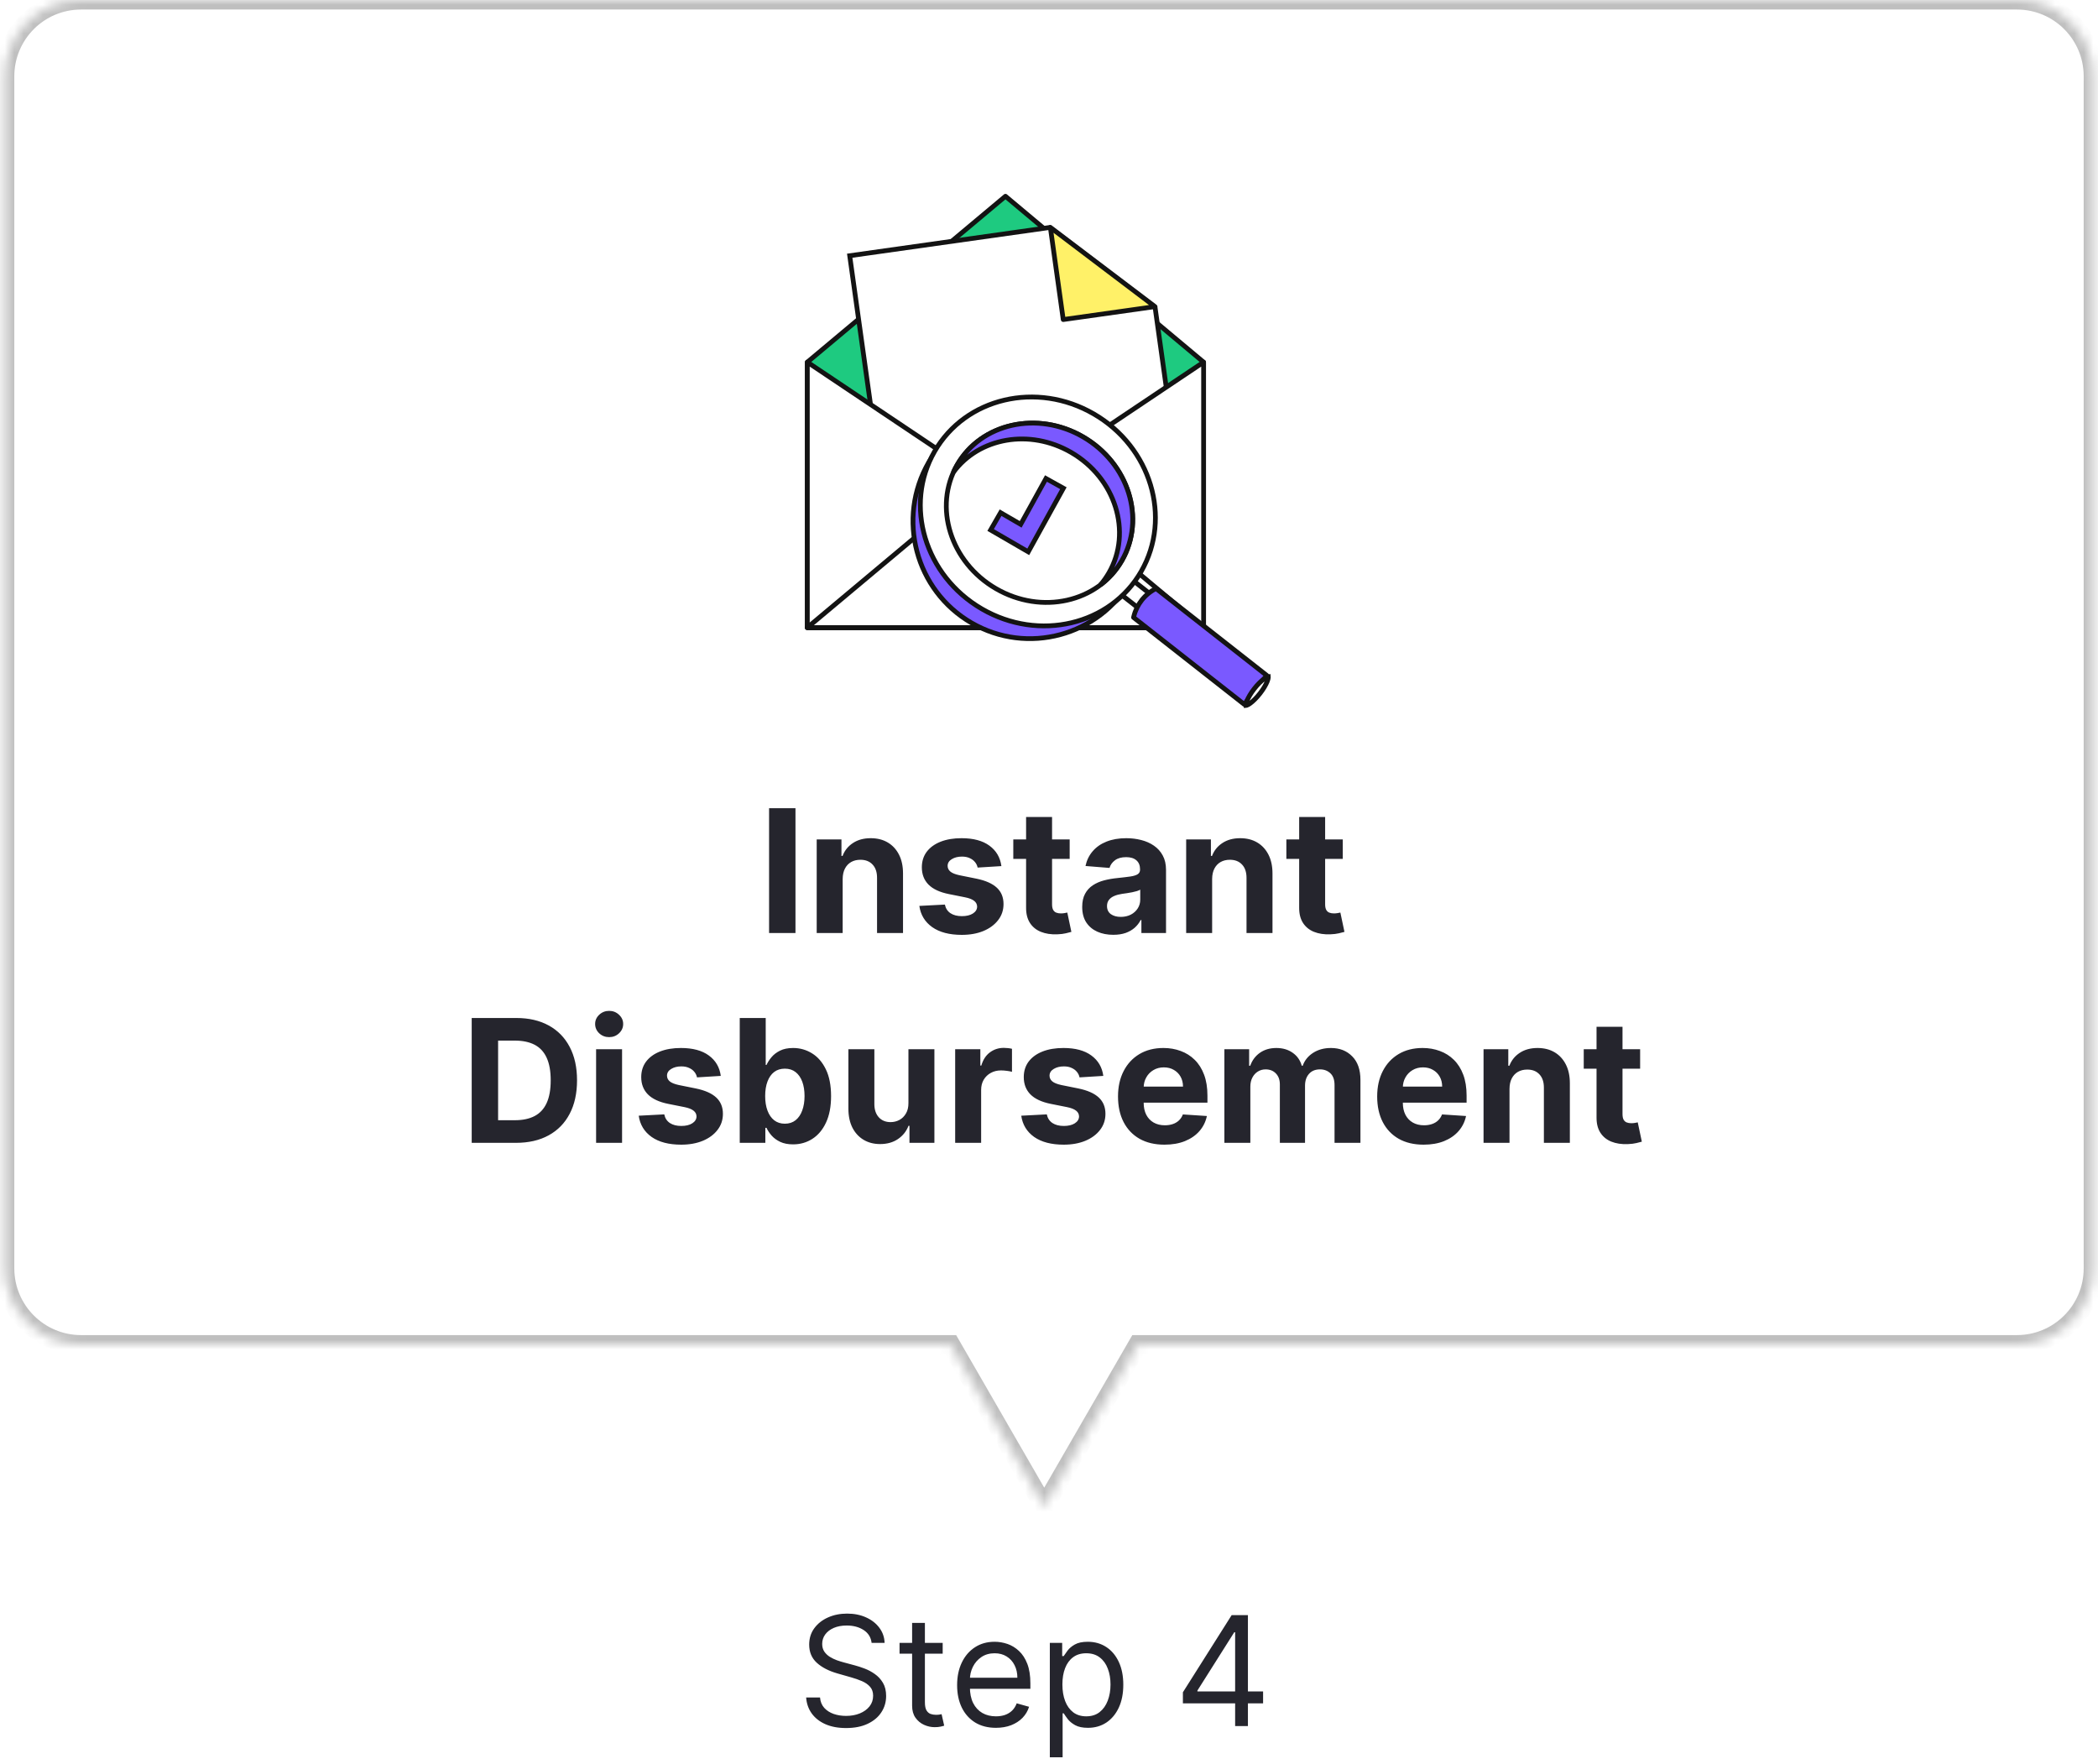 <svg width="220" height="185" viewBox="0 0 220 185" fill="none" xmlns="http://www.w3.org/2000/svg">
<path d="M91.398 172.273C91.329 171.697 91.053 171.25 90.568 170.932C90.083 170.614 89.489 170.455 88.784 170.455C88.269 170.455 87.818 170.538 87.432 170.705C87.049 170.871 86.75 171.1 86.534 171.392C86.322 171.684 86.216 172.015 86.216 172.386C86.216 172.697 86.29 172.964 86.438 173.188C86.589 173.407 86.782 173.591 87.017 173.739C87.252 173.883 87.498 174.002 87.756 174.097C88.013 174.187 88.25 174.261 88.466 174.318L89.648 174.636C89.951 174.716 90.288 174.826 90.659 174.966C91.034 175.106 91.392 175.297 91.733 175.54C92.078 175.778 92.362 176.085 92.585 176.46C92.809 176.835 92.921 177.295 92.921 177.841C92.921 178.47 92.756 179.038 92.426 179.545C92.1 180.053 91.623 180.456 90.994 180.756C90.369 181.055 89.61 181.205 88.716 181.205C87.883 181.205 87.161 181.07 86.551 180.801C85.945 180.532 85.468 180.157 85.119 179.676C84.775 179.195 84.579 178.636 84.534 178H85.989C86.026 178.439 86.174 178.803 86.432 179.091C86.693 179.375 87.023 179.587 87.421 179.727C87.822 179.864 88.254 179.932 88.716 179.932C89.254 179.932 89.737 179.845 90.165 179.67C90.593 179.492 90.932 179.246 91.182 178.932C91.432 178.614 91.557 178.242 91.557 177.818C91.557 177.432 91.449 177.117 91.233 176.875C91.017 176.633 90.733 176.436 90.381 176.284C90.028 176.133 89.648 176 89.239 175.886L87.807 175.477C86.898 175.216 86.178 174.843 85.648 174.358C85.117 173.873 84.852 173.239 84.852 172.455C84.852 171.803 85.028 171.235 85.381 170.75C85.737 170.261 86.214 169.883 86.812 169.614C87.415 169.341 88.087 169.205 88.829 169.205C89.579 169.205 90.246 169.339 90.829 169.608C91.413 169.873 91.875 170.237 92.216 170.699C92.561 171.161 92.742 171.686 92.761 172.273H91.398ZM98.851 172.273V173.409H94.328V172.273H98.851ZM95.646 170.182H96.987V178.5C96.987 178.879 97.042 179.163 97.152 179.352C97.266 179.538 97.41 179.663 97.584 179.727C97.762 179.788 97.949 179.818 98.146 179.818C98.294 179.818 98.415 179.811 98.51 179.795C98.605 179.777 98.68 179.761 98.737 179.75L99.01 180.955C98.919 180.989 98.792 181.023 98.629 181.057C98.466 181.095 98.26 181.114 98.01 181.114C97.631 181.114 97.26 181.032 96.896 180.869C96.537 180.706 96.237 180.458 95.999 180.125C95.764 179.792 95.646 179.371 95.646 178.864V170.182ZM104.433 181.182C103.592 181.182 102.867 180.996 102.257 180.625C101.651 180.25 101.183 179.727 100.854 179.057C100.528 178.383 100.365 177.598 100.365 176.705C100.365 175.811 100.528 175.023 100.854 174.341C101.183 173.655 101.642 173.121 102.229 172.739C102.82 172.352 103.509 172.159 104.297 172.159C104.751 172.159 105.2 172.235 105.643 172.386C106.087 172.538 106.49 172.784 106.854 173.125C107.217 173.462 107.507 173.909 107.723 174.466C107.939 175.023 108.047 175.708 108.047 176.523V177.091H101.32V175.932H106.683C106.683 175.439 106.585 175 106.388 174.614C106.195 174.227 105.918 173.922 105.558 173.699C105.202 173.475 104.782 173.364 104.297 173.364C103.763 173.364 103.301 173.496 102.911 173.761C102.524 174.023 102.227 174.364 102.018 174.784C101.81 175.205 101.706 175.655 101.706 176.136V176.909C101.706 177.568 101.82 178.127 102.047 178.585C102.278 179.04 102.598 179.386 103.007 179.625C103.416 179.86 103.892 179.977 104.433 179.977C104.786 179.977 105.104 179.928 105.388 179.83C105.676 179.727 105.924 179.576 106.132 179.375C106.34 179.17 106.501 178.917 106.615 178.614L107.911 178.977C107.774 179.417 107.545 179.803 107.223 180.136C106.901 180.466 106.503 180.723 106.03 180.909C105.556 181.091 105.024 181.182 104.433 181.182ZM110.087 184.273V172.273H111.382V173.659H111.541C111.64 173.508 111.776 173.314 111.95 173.08C112.128 172.841 112.382 172.629 112.712 172.443C113.045 172.254 113.496 172.159 114.064 172.159C114.799 172.159 115.446 172.343 116.007 172.71C116.568 173.078 117.005 173.598 117.32 174.273C117.634 174.947 117.791 175.742 117.791 176.659C117.791 177.583 117.634 178.384 117.32 179.062C117.005 179.737 116.57 180.259 116.013 180.631C115.456 180.998 114.814 181.182 114.087 181.182C113.526 181.182 113.077 181.089 112.74 180.903C112.403 180.714 112.143 180.5 111.962 180.261C111.78 180.019 111.64 179.818 111.541 179.659H111.428V184.273H110.087ZM111.405 176.636C111.405 177.295 111.501 177.877 111.695 178.381C111.888 178.881 112.17 179.273 112.541 179.557C112.912 179.837 113.367 179.977 113.905 179.977C114.465 179.977 114.933 179.83 115.308 179.534C115.687 179.235 115.971 178.833 116.161 178.33C116.354 177.822 116.45 177.258 116.45 176.636C116.45 176.023 116.356 175.47 116.166 174.977C115.981 174.481 115.698 174.089 115.32 173.801C114.945 173.509 114.473 173.364 113.905 173.364C113.359 173.364 112.901 173.502 112.53 173.778C112.159 174.051 111.878 174.434 111.689 174.926C111.5 175.415 111.405 175.985 111.405 176.636ZM124.041 178.614V177.455L129.155 169.364H129.996V171.159H129.428L125.564 177.273V177.364H132.45V178.614H124.041ZM129.518 181V178.261V177.722V169.364H130.859V181H129.518Z" fill="#25252D"/>
<mask id="path-2-inside-1_2815_4769" fill="white">
<path d="M99.686 141L8.5 141C4.082 141 0.5 137.418 0.5 133L0.5 8C0.5 3.582 4.082 0 8.5 0L211.5 0C215.918 0 219.5 3.582 219.5 8L219.5 133C219.5 137.418 215.918 141 211.5 141H119.314L109.5 158L99.686 141Z"/>
</mask>
<path d="M99.686 141L8.5 141C4.082 141 0.5 137.418 0.5 133L0.5 8C0.5 3.582 4.082 0 8.5 0L211.5 0C215.918 0 219.5 3.582 219.5 8L219.5 133C219.5 137.418 215.918 141 211.5 141H119.314L109.5 158L99.686 141Z" fill="white"/>
<path d="M99.686 141L100.552 140.5L100.263 140H99.686V141ZM0.5 8L-0.5 8V8H0.5ZM219.5 133L220.5 133V133H219.5ZM119.314 141V140H118.737L118.448 140.5L119.314 141ZM109.5 158L108.634 158.5L109.5 160L110.366 158.5L109.5 158ZM99.686 141V140L8.5 140V141V142L99.686 142V141ZM8.5 141V140C4.634 140 1.5 136.866 1.5 133H0.5H-0.5C-0.5 137.971 3.529 142 8.5 142V141ZM0.5 133H1.5L1.5 8H0.5H-0.5L-0.5 133H0.5ZM0.5 8L1.5 8C1.5 4.134 4.634 1 8.5 1V0V-1C3.529 -1 -0.5 3.029 -0.5 8L0.5 8ZM8.5 0V1L211.5 1V0V-1L8.5 -1V0ZM211.5 0V1C215.366 1 218.5 4.134 218.5 8H219.5H220.5C220.5 3.029 216.471 -1 211.5 -1V0ZM219.5 8H218.5L218.5 133H219.5H220.5L220.5 8H219.5ZM219.5 133L218.5 133C218.5 136.866 215.366 140 211.5 140V141V142C216.471 142 220.5 137.971 220.5 133L219.5 133ZM211.5 141V140H119.314V141V142H211.5V141ZM119.314 141L118.448 140.5L108.634 157.5L109.5 158L110.366 158.5L120.18 141.5L119.314 141ZM109.5 158L110.366 157.5L100.552 140.5L99.686 141L98.82 141.5L108.634 158.5L109.5 158Z" fill="#BFBFBF" mask="url(#path-2-inside-1_2815_4769)"/>
<path d="M84.658 37.976L105.434 20.58L126.21 37.976V65.809H84.658V37.976Z" fill="#1ECA80" stroke="#131313" stroke-width="0.5" stroke-linejoin="round"/>
<path d="M89.102 26.815L110.08 23.853L121.123 32.226L125.172 61.173L94.513 65.502L89.102 26.815Z" fill="white" stroke="#131313" stroke-width="0.5"/>
<path d="M121.112 32.151L110.142 23.845L111.493 33.509L121.112 32.151Z" fill="#FFF168" stroke="#131313" stroke-width="0.5" stroke-linejoin="round"/>
<path d="M84.658 37.975L126.21 65.809H84.658V37.975Z" fill="white" stroke="#131313" stroke-width="0.5" stroke-linejoin="round"/>
<path d="M126.211 37.976L84.659 65.809H126.211V37.976Z" fill="white" stroke="#131313" stroke-width="0.5" stroke-linejoin="round"/>
<path d="M84.658 65.809L105.434 48.413L126.21 65.809H84.658Z" fill="white" stroke="#131313" stroke-width="0.5" stroke-linejoin="round"/>
<g filter="url(#filter0_d_2815_4769)">
<path d="M116.134 39.979C121.997 43.381 124.007 50.915 120.621 56.808C117.234 62.701 109.736 64.719 103.872 61.318C98.008 57.916 95.997 50.382 99.384 44.488C102.77 38.595 110.27 36.577 116.134 39.979Z" fill="#7A59FF" stroke="#131313" stroke-width="0.5"/>
<rect width="1.93" height="3.804" transform="matrix(0.614 -0.789 0.787 0.617 119.129 58.005)" fill="white" stroke="#131313" stroke-width="0.5"/>
<path d="M120.888 60.664C121.195 59.378 122.051 58.299 123.224 57.711L134.83 66.823L132.471 69.857L120.867 60.748L120.888 60.664Z" fill="#7A59FF" stroke="#131313" stroke-width="0.5" stroke-linejoin="round"/>
<ellipse cx="12.526" cy="11.789" rx="12.526" ry="11.789" transform="matrix(0.865 0.502 -0.498 0.867 105.87 33.123)" fill="white" stroke="#131313" stroke-width="0.5"/>
<path d="M132.647 69.913C132.653 69.817 132.686 69.677 132.756 69.498C132.895 69.145 133.159 68.693 133.516 68.233C133.874 67.773 134.247 67.406 134.555 67.185C134.71 67.073 134.838 67.007 134.929 66.978C134.958 66.969 134.979 66.969 134.993 66.967C134.994 66.981 134.999 67.002 134.997 67.031C134.992 67.128 134.958 67.267 134.888 67.446C134.748 67.8 134.485 68.252 134.127 68.712C133.769 69.172 133.396 69.538 133.089 69.759C132.933 69.871 132.806 69.938 132.715 69.966C132.686 69.975 132.665 69.977 132.651 69.978C132.649 69.964 132.646 69.944 132.647 69.913Z" fill="white" stroke="#131313" stroke-width="0.5"/>
<ellipse cx="9.987" cy="9.175" rx="9.987" ry="9.175" transform="matrix(0.865 0.502 -0.498 0.867 106.936 36.802)" fill="white" stroke="#131313" stroke-width="0.5"/>
<path d="M117.391 57.333C118.286 56.657 119.056 55.802 119.642 54.781C122.167 50.388 120.345 44.582 115.574 41.814C110.803 39.047 104.888 40.365 102.364 44.758C102.22 45.008 102.091 45.262 101.976 45.519C104.656 41.881 109.977 40.92 114.324 43.441C118.97 46.136 120.743 51.789 118.285 56.067C118.022 56.523 117.723 56.946 117.391 57.333Z" fill="#7A59FF" stroke="#131313" stroke-width="0.5"/>
<path fill-rule="evenodd" clip-rule="evenodd" d="M113.508 47.194L109.826 53.866L105.878 51.576L106.922 49.76L109.031 50.983L111.683 46.178L113.508 47.194Z" fill="#7A59FF" stroke="#131313" stroke-width="0.5"/>
</g>
<path d="M83.415 84.749V97.84H80.647V84.749H83.415ZM88.364 92.164V97.84H85.641V88.022H88.237V89.754H88.352C88.569 89.183 88.933 88.731 89.445 88.399C89.956 88.062 90.576 87.894 91.305 87.894C91.987 87.894 92.581 88.043 93.088 88.341C93.595 88.64 93.989 89.066 94.271 89.62C94.552 90.169 94.692 90.826 94.692 91.588V97.84H91.969V92.074C91.974 91.473 91.82 91.005 91.509 90.668C91.198 90.327 90.77 90.157 90.224 90.157C89.858 90.157 89.534 90.235 89.253 90.393C88.976 90.551 88.758 90.781 88.601 91.084C88.447 91.382 88.369 91.742 88.364 92.164ZM105.008 90.821L102.515 90.975C102.472 90.762 102.381 90.57 102.24 90.4C102.099 90.225 101.914 90.086 101.684 89.984C101.458 89.877 101.187 89.824 100.872 89.824C100.45 89.824 100.094 89.914 99.805 90.093C99.515 90.267 99.37 90.502 99.37 90.796C99.37 91.03 99.464 91.228 99.651 91.39C99.839 91.552 100.16 91.682 100.616 91.78L102.393 92.138C103.348 92.334 104.059 92.65 104.528 93.084C104.997 93.519 105.231 94.09 105.231 94.797C105.231 95.441 105.042 96.005 104.662 96.491C104.287 96.977 103.772 97.356 103.116 97.629C102.464 97.897 101.711 98.032 100.859 98.032C99.559 98.032 98.524 97.761 97.753 97.22C96.986 96.674 96.536 95.933 96.404 94.995L99.082 94.855C99.163 95.251 99.359 95.554 99.67 95.762C99.981 95.967 100.38 96.069 100.866 96.069C101.343 96.069 101.726 95.978 102.016 95.794C102.31 95.607 102.459 95.366 102.464 95.072C102.459 94.825 102.355 94.623 102.15 94.465C101.946 94.303 101.631 94.179 101.204 94.094L99.504 93.755C98.545 93.564 97.832 93.231 97.363 92.758C96.898 92.285 96.666 91.682 96.666 90.949C96.666 90.319 96.837 89.775 97.177 89.319C97.522 88.863 98.006 88.512 98.628 88.265C99.255 88.017 99.988 87.894 100.827 87.894C102.067 87.894 103.043 88.156 103.755 88.68C104.471 89.204 104.888 89.918 105.008 90.821ZM112.168 88.022V90.067H106.256V88.022H112.168ZM107.598 85.669H110.321V94.823C110.321 95.074 110.359 95.27 110.436 95.411C110.513 95.547 110.619 95.643 110.756 95.698C110.896 95.754 111.058 95.782 111.241 95.782C111.369 95.782 111.497 95.771 111.625 95.75C111.753 95.724 111.851 95.705 111.919 95.692L112.347 97.718C112.211 97.761 112.019 97.81 111.772 97.865C111.525 97.925 111.224 97.961 110.871 97.974C110.214 98 109.639 97.912 109.145 97.712C108.655 97.512 108.273 97.201 108.001 96.779C107.728 96.357 107.594 95.824 107.598 95.181V85.669ZM116.742 98.025C116.115 98.025 115.557 97.916 115.067 97.699C114.577 97.478 114.189 97.152 113.904 96.721C113.623 96.287 113.482 95.745 113.482 95.098C113.482 94.552 113.582 94.094 113.782 93.723C113.983 93.353 114.255 93.054 114.6 92.829C114.946 92.603 115.338 92.432 115.777 92.317C116.22 92.202 116.684 92.121 117.17 92.074C117.741 92.015 118.201 91.959 118.551 91.908C118.9 91.853 119.154 91.772 119.311 91.665C119.469 91.559 119.548 91.401 119.548 91.192V91.154C119.548 90.749 119.42 90.436 119.164 90.214C118.913 89.993 118.555 89.882 118.091 89.882C117.6 89.882 117.211 89.99 116.921 90.208C116.631 90.421 116.439 90.689 116.346 91.013L113.827 90.809C113.955 90.212 114.206 89.696 114.581 89.262C114.956 88.823 115.44 88.486 116.032 88.252C116.629 88.013 117.319 87.894 118.103 87.894C118.649 87.894 119.171 87.958 119.669 88.086C120.172 88.213 120.618 88.412 121.005 88.68C121.397 88.948 121.706 89.294 121.932 89.716C122.158 90.133 122.271 90.634 122.271 91.218V97.84H119.689V96.478H119.612C119.454 96.785 119.243 97.056 118.979 97.29C118.715 97.52 118.397 97.701 118.027 97.834C117.656 97.961 117.228 98.025 116.742 98.025ZM117.522 96.146C117.922 96.146 118.276 96.067 118.583 95.909C118.89 95.748 119.13 95.53 119.305 95.257C119.48 94.985 119.567 94.676 119.567 94.331V93.289C119.482 93.344 119.365 93.395 119.216 93.442C119.071 93.485 118.907 93.525 118.723 93.564C118.54 93.598 118.357 93.63 118.174 93.659C117.99 93.685 117.824 93.709 117.675 93.73C117.355 93.777 117.076 93.851 116.838 93.954C116.599 94.056 116.414 94.194 116.282 94.369C116.15 94.539 116.083 94.752 116.083 95.008C116.083 95.379 116.218 95.662 116.486 95.858C116.759 96.05 117.104 96.146 117.522 96.146ZM127.107 92.164V97.84H124.384V88.022H126.979V89.754H127.094C127.311 89.183 127.675 88.731 128.187 88.399C128.698 88.062 129.318 87.894 130.047 87.894C130.729 87.894 131.323 88.043 131.83 88.341C132.337 88.64 132.732 89.066 133.013 89.62C133.294 90.169 133.435 90.826 133.435 91.588V97.84H130.712V92.074C130.716 91.473 130.563 91.005 130.251 90.668C129.94 90.327 129.512 90.157 128.967 90.157C128.6 90.157 128.276 90.235 127.995 90.393C127.718 90.551 127.501 90.781 127.343 91.084C127.19 91.382 127.111 91.742 127.107 92.164ZM140.803 88.022V90.067H134.89V88.022H140.803ZM136.233 85.669H138.956V94.823C138.956 95.074 138.994 95.27 139.071 95.411C139.148 95.547 139.254 95.643 139.39 95.698C139.531 95.754 139.693 95.782 139.876 95.782C140.004 95.782 140.132 95.771 140.26 95.75C140.388 95.724 140.486 95.705 140.554 95.692L140.982 97.718C140.846 97.761 140.654 97.81 140.407 97.865C140.16 97.925 139.859 97.961 139.506 97.974C138.849 98 138.274 97.912 137.78 97.712C137.29 97.512 136.908 97.201 136.635 96.779C136.363 96.357 136.229 95.824 136.233 95.181V85.669ZM54.105 119.84H49.464V106.749H54.143C55.46 106.749 56.593 107.011 57.544 107.535C58.494 108.055 59.225 108.803 59.736 109.779C60.252 110.755 60.509 111.922 60.509 113.282C60.509 114.645 60.252 115.817 59.736 116.797C59.225 117.777 58.489 118.529 57.531 119.054C56.576 119.578 55.434 119.84 54.105 119.84ZM52.232 117.468H53.989C54.808 117.468 55.496 117.324 56.054 117.034C56.617 116.74 57.038 116.286 57.32 115.672C57.605 115.054 57.748 114.257 57.748 113.282C57.748 112.314 57.605 111.524 57.32 110.91C57.038 110.297 56.619 109.845 56.06 109.555C55.502 109.265 54.814 109.12 53.996 109.12H52.232V117.468ZM62.508 119.84V110.022H65.231V119.84H62.508ZM63.876 108.756C63.472 108.756 63.124 108.622 62.834 108.353C62.549 108.081 62.406 107.755 62.406 107.375C62.406 107 62.549 106.679 62.834 106.41C63.124 106.137 63.472 106.001 63.876 106.001C64.281 106.001 64.626 106.137 64.912 106.41C65.202 106.679 65.347 107 65.347 107.375C65.347 107.755 65.202 108.081 64.912 108.353C64.626 108.622 64.281 108.756 63.876 108.756ZM75.582 112.821L73.089 112.975C73.046 112.762 72.955 112.57 72.814 112.4C72.674 112.225 72.488 112.086 72.258 111.984C72.032 111.877 71.761 111.824 71.446 111.824C71.024 111.824 70.668 111.914 70.379 112.093C70.089 112.267 69.944 112.502 69.944 112.796C69.944 113.03 70.038 113.228 70.225 113.39C70.413 113.552 70.735 113.682 71.191 113.78L72.968 114.138C73.922 114.334 74.634 114.65 75.103 115.084C75.571 115.519 75.806 116.09 75.806 116.797C75.806 117.441 75.616 118.005 75.237 118.491C74.862 118.977 74.346 119.356 73.69 119.629C73.038 119.897 72.286 120.032 71.433 120.032C70.134 120.032 69.098 119.761 68.327 119.22C67.56 118.674 67.11 117.933 66.978 116.995L69.656 116.855C69.737 117.251 69.933 117.554 70.245 117.762C70.556 117.967 70.954 118.069 71.44 118.069C71.917 118.069 72.301 117.978 72.59 117.794C72.884 117.607 73.034 117.366 73.038 117.072C73.034 116.825 72.929 116.623 72.725 116.465C72.52 116.303 72.205 116.179 71.779 116.094L70.078 115.755C69.12 115.564 68.406 115.231 67.937 114.758C67.472 114.285 67.24 113.682 67.24 112.949C67.24 112.319 67.411 111.775 67.752 111.319C68.097 110.863 68.58 110.512 69.203 110.265C69.829 110.017 70.562 109.894 71.401 109.894C72.641 109.894 73.617 110.156 74.329 110.68C75.045 111.204 75.463 111.918 75.582 112.821ZM77.571 119.84V106.749H80.294V111.671H80.377C80.497 111.407 80.669 111.138 80.895 110.865C81.125 110.588 81.424 110.358 81.79 110.175C82.161 109.988 82.621 109.894 83.171 109.894C83.887 109.894 84.547 110.081 85.152 110.456C85.757 110.827 86.241 111.387 86.603 112.137C86.966 112.883 87.147 113.819 87.147 114.944C87.147 116.039 86.97 116.963 86.616 117.718C86.267 118.468 85.789 119.037 85.184 119.424C84.584 119.808 83.91 120 83.164 120C82.636 120 82.186 119.912 81.816 119.738C81.449 119.563 81.149 119.343 80.914 119.079C80.68 118.811 80.501 118.54 80.377 118.267H80.256V119.84H77.571ZM80.237 114.931C80.237 115.515 80.318 116.024 80.48 116.458C80.642 116.893 80.876 117.232 81.183 117.475C81.49 117.713 81.863 117.833 82.302 117.833C82.745 117.833 83.12 117.711 83.427 117.468C83.733 117.221 83.966 116.88 84.123 116.446C84.285 116.007 84.366 115.502 84.366 114.931C84.366 114.364 84.287 113.865 84.13 113.435C83.972 113.005 83.74 112.668 83.433 112.425C83.126 112.182 82.749 112.061 82.302 112.061C81.858 112.061 81.483 112.178 81.177 112.412C80.874 112.647 80.642 112.979 80.48 113.409C80.318 113.84 80.237 114.347 80.237 114.931ZM95.26 115.659V110.022H97.983V119.84H95.368V118.056H95.266C95.045 118.632 94.676 119.094 94.16 119.444C93.649 119.793 93.025 119.968 92.287 119.968C91.631 119.968 91.054 119.819 90.555 119.52C90.057 119.222 89.667 118.798 89.385 118.248C89.109 117.699 88.968 117.04 88.964 116.273V110.022H91.687V115.787C91.691 116.367 91.846 116.825 92.153 117.162C92.46 117.498 92.871 117.667 93.387 117.667C93.715 117.667 94.022 117.592 94.307 117.443C94.593 117.289 94.823 117.064 94.998 116.765C95.177 116.467 95.264 116.098 95.26 115.659ZM100.161 119.84V110.022H102.801V111.735H102.903C103.082 111.125 103.382 110.665 103.804 110.354C104.226 110.039 104.712 109.881 105.262 109.881C105.398 109.881 105.545 109.89 105.703 109.907C105.86 109.924 105.999 109.947 106.118 109.977V112.393C105.99 112.355 105.814 112.321 105.588 112.291C105.362 112.261 105.155 112.246 104.968 112.246C104.567 112.246 104.209 112.333 103.894 112.508C103.583 112.679 103.336 112.917 103.152 113.224C102.973 113.531 102.884 113.885 102.884 114.285V119.84H100.161ZM115.695 112.821L113.202 112.975C113.16 112.762 113.068 112.57 112.927 112.4C112.787 112.225 112.601 112.086 112.371 111.984C112.145 111.877 111.875 111.824 111.559 111.824C111.138 111.824 110.782 111.914 110.492 112.093C110.202 112.267 110.057 112.502 110.057 112.796C110.057 113.03 110.151 113.228 110.339 113.39C110.526 113.552 110.848 113.682 111.304 113.78L113.081 114.138C114.035 114.334 114.747 114.65 115.216 115.084C115.684 115.519 115.919 116.09 115.919 116.797C115.919 117.441 115.729 118.005 115.35 118.491C114.975 118.977 114.459 119.356 113.803 119.629C113.151 119.897 112.399 120.032 111.547 120.032C110.247 120.032 109.211 119.761 108.44 119.22C107.673 118.674 107.224 117.933 107.091 116.995L109.77 116.855C109.851 117.251 110.047 117.554 110.358 117.762C110.669 117.967 111.067 118.069 111.553 118.069C112.03 118.069 112.414 117.978 112.704 117.794C112.998 117.607 113.147 117.366 113.151 117.072C113.147 116.825 113.042 116.623 112.838 116.465C112.633 116.303 112.318 116.179 111.892 116.094L110.192 115.755C109.233 115.564 108.519 115.231 108.05 114.758C107.586 114.285 107.354 113.682 107.354 112.949C107.354 112.319 107.524 111.775 107.865 111.319C108.21 110.863 108.694 110.512 109.316 110.265C109.942 110.017 110.675 109.894 111.515 109.894C112.755 109.894 113.731 110.156 114.442 110.68C115.158 111.204 115.576 111.918 115.695 112.821ZM122.108 120.032C121.098 120.032 120.229 119.827 119.5 119.418C118.776 119.005 118.217 118.421 117.825 117.667C117.433 116.908 117.237 116.011 117.237 114.975C117.237 113.966 117.433 113.079 117.825 112.316C118.217 111.554 118.769 110.959 119.481 110.533C120.197 110.107 121.036 109.894 121.999 109.894C122.647 109.894 123.25 109.998 123.808 110.207C124.371 110.412 124.861 110.721 125.278 111.134C125.7 111.547 126.028 112.067 126.263 112.694C126.497 113.316 126.614 114.044 126.614 114.88V115.627H118.324V113.94H124.051C124.051 113.548 123.966 113.201 123.795 112.898C123.625 112.596 123.388 112.359 123.086 112.189C122.788 112.014 122.44 111.926 122.044 111.926C121.631 111.926 121.264 112.022 120.945 112.214C120.629 112.402 120.382 112.655 120.203 112.975C120.024 113.29 119.933 113.642 119.928 114.029V115.634C119.928 116.12 120.018 116.539 120.197 116.893C120.38 117.247 120.638 117.52 120.97 117.711C121.303 117.903 121.697 117.999 122.153 117.999C122.455 117.999 122.732 117.956 122.984 117.871C123.235 117.786 123.45 117.658 123.629 117.488C123.808 117.317 123.945 117.108 124.038 116.861L126.557 117.027C126.429 117.632 126.167 118.161 125.771 118.613C125.379 119.06 124.871 119.409 124.249 119.661C123.631 119.908 122.918 120.032 122.108 120.032ZM128.391 119.84V110.022H130.987V111.754H131.102C131.306 111.179 131.647 110.725 132.124 110.392C132.602 110.06 133.173 109.894 133.837 109.894C134.511 109.894 135.084 110.062 135.557 110.399C136.03 110.731 136.345 111.183 136.503 111.754H136.605C136.805 111.191 137.168 110.742 137.692 110.405C138.22 110.064 138.844 109.894 139.565 109.894C140.481 109.894 141.224 110.186 141.795 110.77C142.371 111.349 142.658 112.172 142.658 113.237V119.84H139.942V113.774C139.942 113.228 139.797 112.819 139.507 112.547C139.217 112.274 138.855 112.137 138.42 112.137C137.926 112.137 137.54 112.295 137.263 112.61C136.987 112.922 136.848 113.333 136.848 113.844V119.84H134.208V113.716C134.208 113.235 134.07 112.851 133.793 112.566C133.52 112.28 133.16 112.137 132.712 112.137C132.41 112.137 132.137 112.214 131.894 112.368C131.656 112.517 131.466 112.728 131.325 113C131.185 113.269 131.114 113.584 131.114 113.946V119.84H128.391ZM149.284 120.032C148.274 120.032 147.404 119.827 146.676 119.418C145.951 119.005 145.393 118.421 145.001 117.667C144.609 116.908 144.413 116.011 144.413 114.975C144.413 113.966 144.609 113.079 145.001 112.316C145.393 111.554 145.945 110.959 146.657 110.533C147.373 110.107 148.212 109.894 149.175 109.894C149.823 109.894 150.426 109.998 150.984 110.207C151.547 110.412 152.037 110.721 152.454 111.134C152.876 111.547 153.204 112.067 153.439 112.694C153.673 113.316 153.79 114.044 153.79 114.88V115.627H145.5V113.94H151.227C151.227 113.548 151.142 113.201 150.971 112.898C150.801 112.596 150.564 112.359 150.262 112.189C149.963 112.014 149.616 111.926 149.22 111.926C148.806 111.926 148.44 112.022 148.12 112.214C147.805 112.402 147.558 112.655 147.379 112.975C147.2 113.29 147.108 113.642 147.104 114.029V115.634C147.104 116.12 147.194 116.539 147.373 116.893C147.556 117.247 147.814 117.52 148.146 117.711C148.478 117.903 148.873 117.999 149.328 117.999C149.631 117.999 149.908 117.956 150.159 117.871C150.411 117.786 150.626 117.658 150.805 117.488C150.984 117.317 151.12 117.108 151.214 116.861L153.733 117.027C153.605 117.632 153.343 118.161 152.946 118.613C152.554 119.06 152.047 119.409 151.425 119.661C150.807 119.908 150.093 120.032 149.284 120.032ZM158.29 114.164V119.84H155.567V110.022H158.162V111.754H158.277C158.495 111.183 158.859 110.731 159.37 110.399C159.882 110.062 160.502 109.894 161.23 109.894C161.912 109.894 162.507 110.043 163.014 110.341C163.521 110.64 163.915 111.066 164.196 111.62C164.478 112.169 164.618 112.826 164.618 113.588V119.84H161.895V114.074C161.9 113.473 161.746 113.005 161.435 112.668C161.124 112.327 160.696 112.157 160.15 112.157C159.784 112.157 159.46 112.235 159.179 112.393C158.902 112.551 158.684 112.781 158.527 113.083C158.373 113.382 158.294 113.742 158.29 114.164ZM171.987 110.022V112.067H166.074V110.022H171.987ZM167.416 107.669H170.139V116.823C170.139 117.074 170.178 117.27 170.254 117.411C170.331 117.547 170.438 117.643 170.574 117.699C170.715 117.754 170.877 117.782 171.06 117.782C171.188 117.782 171.316 117.771 171.443 117.75C171.571 117.724 171.669 117.705 171.737 117.692L172.166 119.718C172.029 119.761 171.838 119.81 171.59 119.865C171.343 119.925 171.043 119.961 170.689 119.974C170.033 120 169.458 119.912 168.963 119.712C168.473 119.512 168.092 119.201 167.819 118.779C167.546 118.357 167.412 117.824 167.416 117.181V107.669Z" fill="#25252D"/>
<defs>
<filter id="filter0_d_2815_4769" x="95.489" y="37.379" width="39.758" height="36.853" filterUnits="userSpaceOnUse" color-interpolation-filters="sRGB">
<feFlood flood-opacity="0" result="BackgroundImageFix"/>
<feColorMatrix in="SourceAlpha" type="matrix" values="0 0 0 0 0 0 0 0 0 0 0 0 0 0 0 0 0 0 127 0" result="hardAlpha"/>
<feOffset dx="-2" dy="4"/>
<feComposite in2="hardAlpha" operator="out"/>
<feColorMatrix type="matrix" values="0 0 0 0 0.075 0 0 0 0 0.075 0 0 0 0 0.075 0 0 0 1 0"/>
<feBlend mode="normal" in2="BackgroundImageFix" result="effect1_dropShadow_2815_4769"/>
<feBlend mode="normal" in="SourceGraphic" in2="effect1_dropShadow_2815_4769" result="shape"/>
</filter>
</defs>
</svg>
